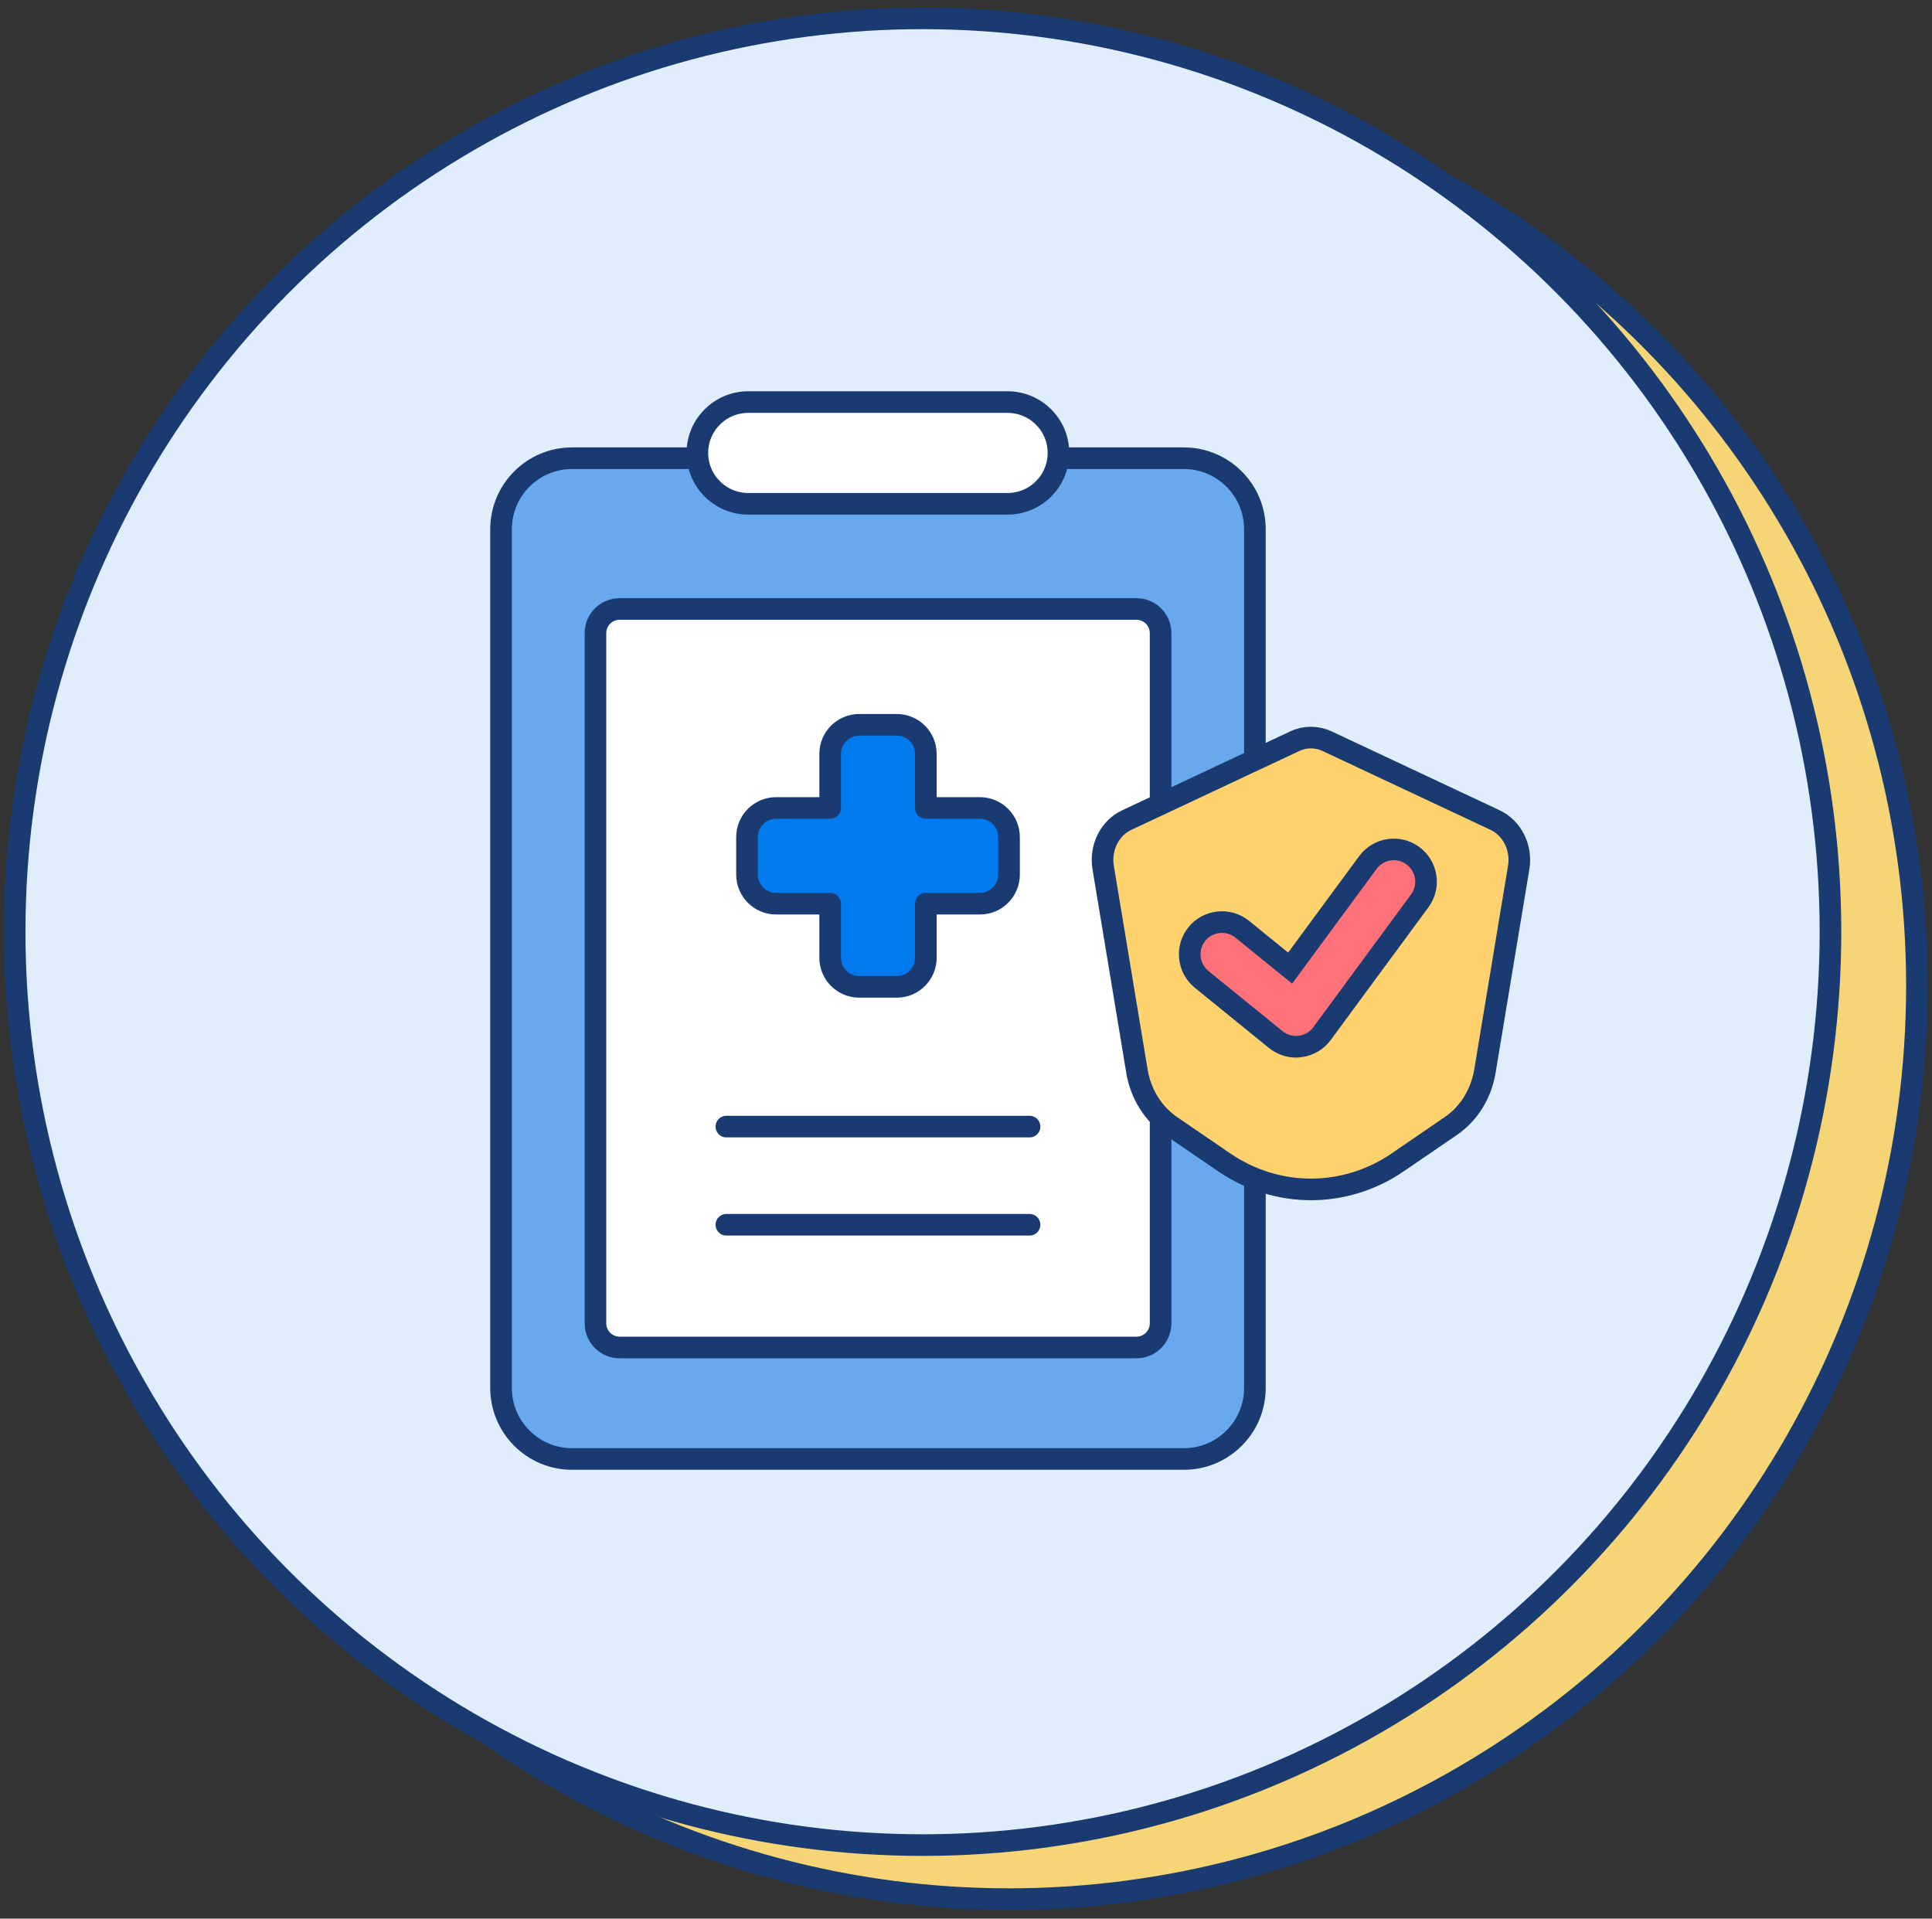 <svg width="143" height="142" viewBox="0 0 143 142" fill="none" xmlns="http://www.w3.org/2000/svg">
<rect x="0" y="0" width="143" height="142" fill="#333333" stroke="none"/>
<ellipse cx="74.685" cy="72.958" rx="67.2" ry="67.6" fill="#F6D577" stroke="#193B72" stroke-width="1.6"/>
<ellipse cx="68.285" cy="68.958" rx="67.2" ry="67.6" fill="#E0EDFC" stroke="#193B72" stroke-width="1.6"/>
<path d="M87.625 33.913H42.343C39.439 33.913 37.085 36.267 37.085 39.171V102.724C37.085 105.627 39.439 107.981 42.343 107.981H87.625C90.529 107.981 92.883 105.627 92.883 102.724V39.171C92.883 36.267 90.529 33.913 87.625 33.913Z" fill="#68A8EF" stroke="#193B72" stroke-width="1.6" stroke-miterlimit="10"/>
<path d="M84.114 45.071H45.863C44.875 45.071 44.074 45.872 44.074 46.86V97.941C44.074 98.929 44.875 99.73 45.863 99.73H84.114C85.102 99.73 85.903 98.929 85.903 97.941V46.86C85.903 45.872 85.102 45.071 84.114 45.071Z" fill="white" stroke="#193B72" stroke-width="1.6" stroke-miterlimit="10"/>
<path d="M72.532 59.799H68.529V55.797C68.529 54.609 67.563 53.644 66.376 53.644H63.598C62.411 53.644 61.445 54.609 61.445 55.797V59.799H57.443C56.256 59.799 55.29 60.765 55.29 61.952V64.73C55.29 65.917 56.256 66.883 57.443 66.883H61.445V70.886C61.445 72.073 62.411 73.039 63.598 73.039H66.376C67.563 73.039 68.529 72.073 68.529 70.886V66.883H72.532C73.719 66.883 74.685 65.917 74.685 64.73V61.952C74.685 60.765 73.719 59.799 72.532 59.799Z" fill="#007AED"/>
<path d="M72.532 59.799H68.529V55.797C68.529 54.609 67.563 53.644 66.376 53.644H63.598C62.411 53.644 61.445 54.609 61.445 55.797V59.799H57.443C56.256 59.799 55.29 60.765 55.29 61.952V64.73C55.29 65.917 56.256 66.883 57.443 66.883H61.445V70.886C61.445 72.073 62.411 73.039 63.598 73.039H66.376C67.563 73.039 68.529 72.073 68.529 70.886V66.883H72.532C73.719 66.883 74.685 65.917 74.685 64.73V61.952C74.685 60.765 73.719 59.799 72.532 59.799Z" stroke="#193B72" stroke-width="1.6" stroke-linecap="round" stroke-linejoin="round"/>
<path d="M53.763 83.38H76.204" stroke="#193B72" stroke-width="1.6" stroke-miterlimit="10" stroke-linecap="round"/>
<path d="M53.763 90.645H76.204" stroke="#193B72" stroke-width="1.6" stroke-miterlimit="10" stroke-linecap="round"/>
<path d="M103.479 86.009L107.385 83.337C108.714 82.431 109.627 80.963 109.905 79.298L112.409 64.204C112.65 62.744 111.927 61.291 110.657 60.692L98.228 54.857C97.461 54.499 96.592 54.499 95.833 54.857L83.404 60.692C82.134 61.283 81.411 62.736 81.652 64.204L84.156 79.298C84.434 80.963 85.347 82.431 86.676 83.337L90.582 86.009C94.519 88.704 99.55 88.704 103.486 86.009H103.479Z" fill="#FFD26E" stroke="#193B72" stroke-width="1.6" stroke-miterlimit="10"/>
<path d="M95.928 77.472C95.38 77.472 94.855 77.282 94.424 76.939L88.94 72.484C87.917 71.652 87.764 70.148 88.589 69.125C89.422 68.103 90.926 67.95 91.948 68.775L95.49 71.652L101.244 63.838C102.026 62.779 103.515 62.546 104.581 63.334C105.64 64.116 105.867 65.613 105.085 66.672L97.849 76.501C97.462 77.026 96.877 77.37 96.227 77.45C96.125 77.465 96.023 77.472 95.928 77.472Z" fill="#FF7178" stroke="#193B72" stroke-width="1.6" stroke-miterlimit="10"/>
<path d="M74.575 29.758H55.385C53.304 29.758 51.617 31.443 51.617 33.522C51.617 35.601 53.304 37.287 55.385 37.287H74.575C76.656 37.287 78.343 35.601 78.343 33.522C78.343 31.443 76.656 29.758 74.575 29.758Z" fill="white" stroke="#193B72" stroke-width="1.6" stroke-miterlimit="10"/>
</svg>
